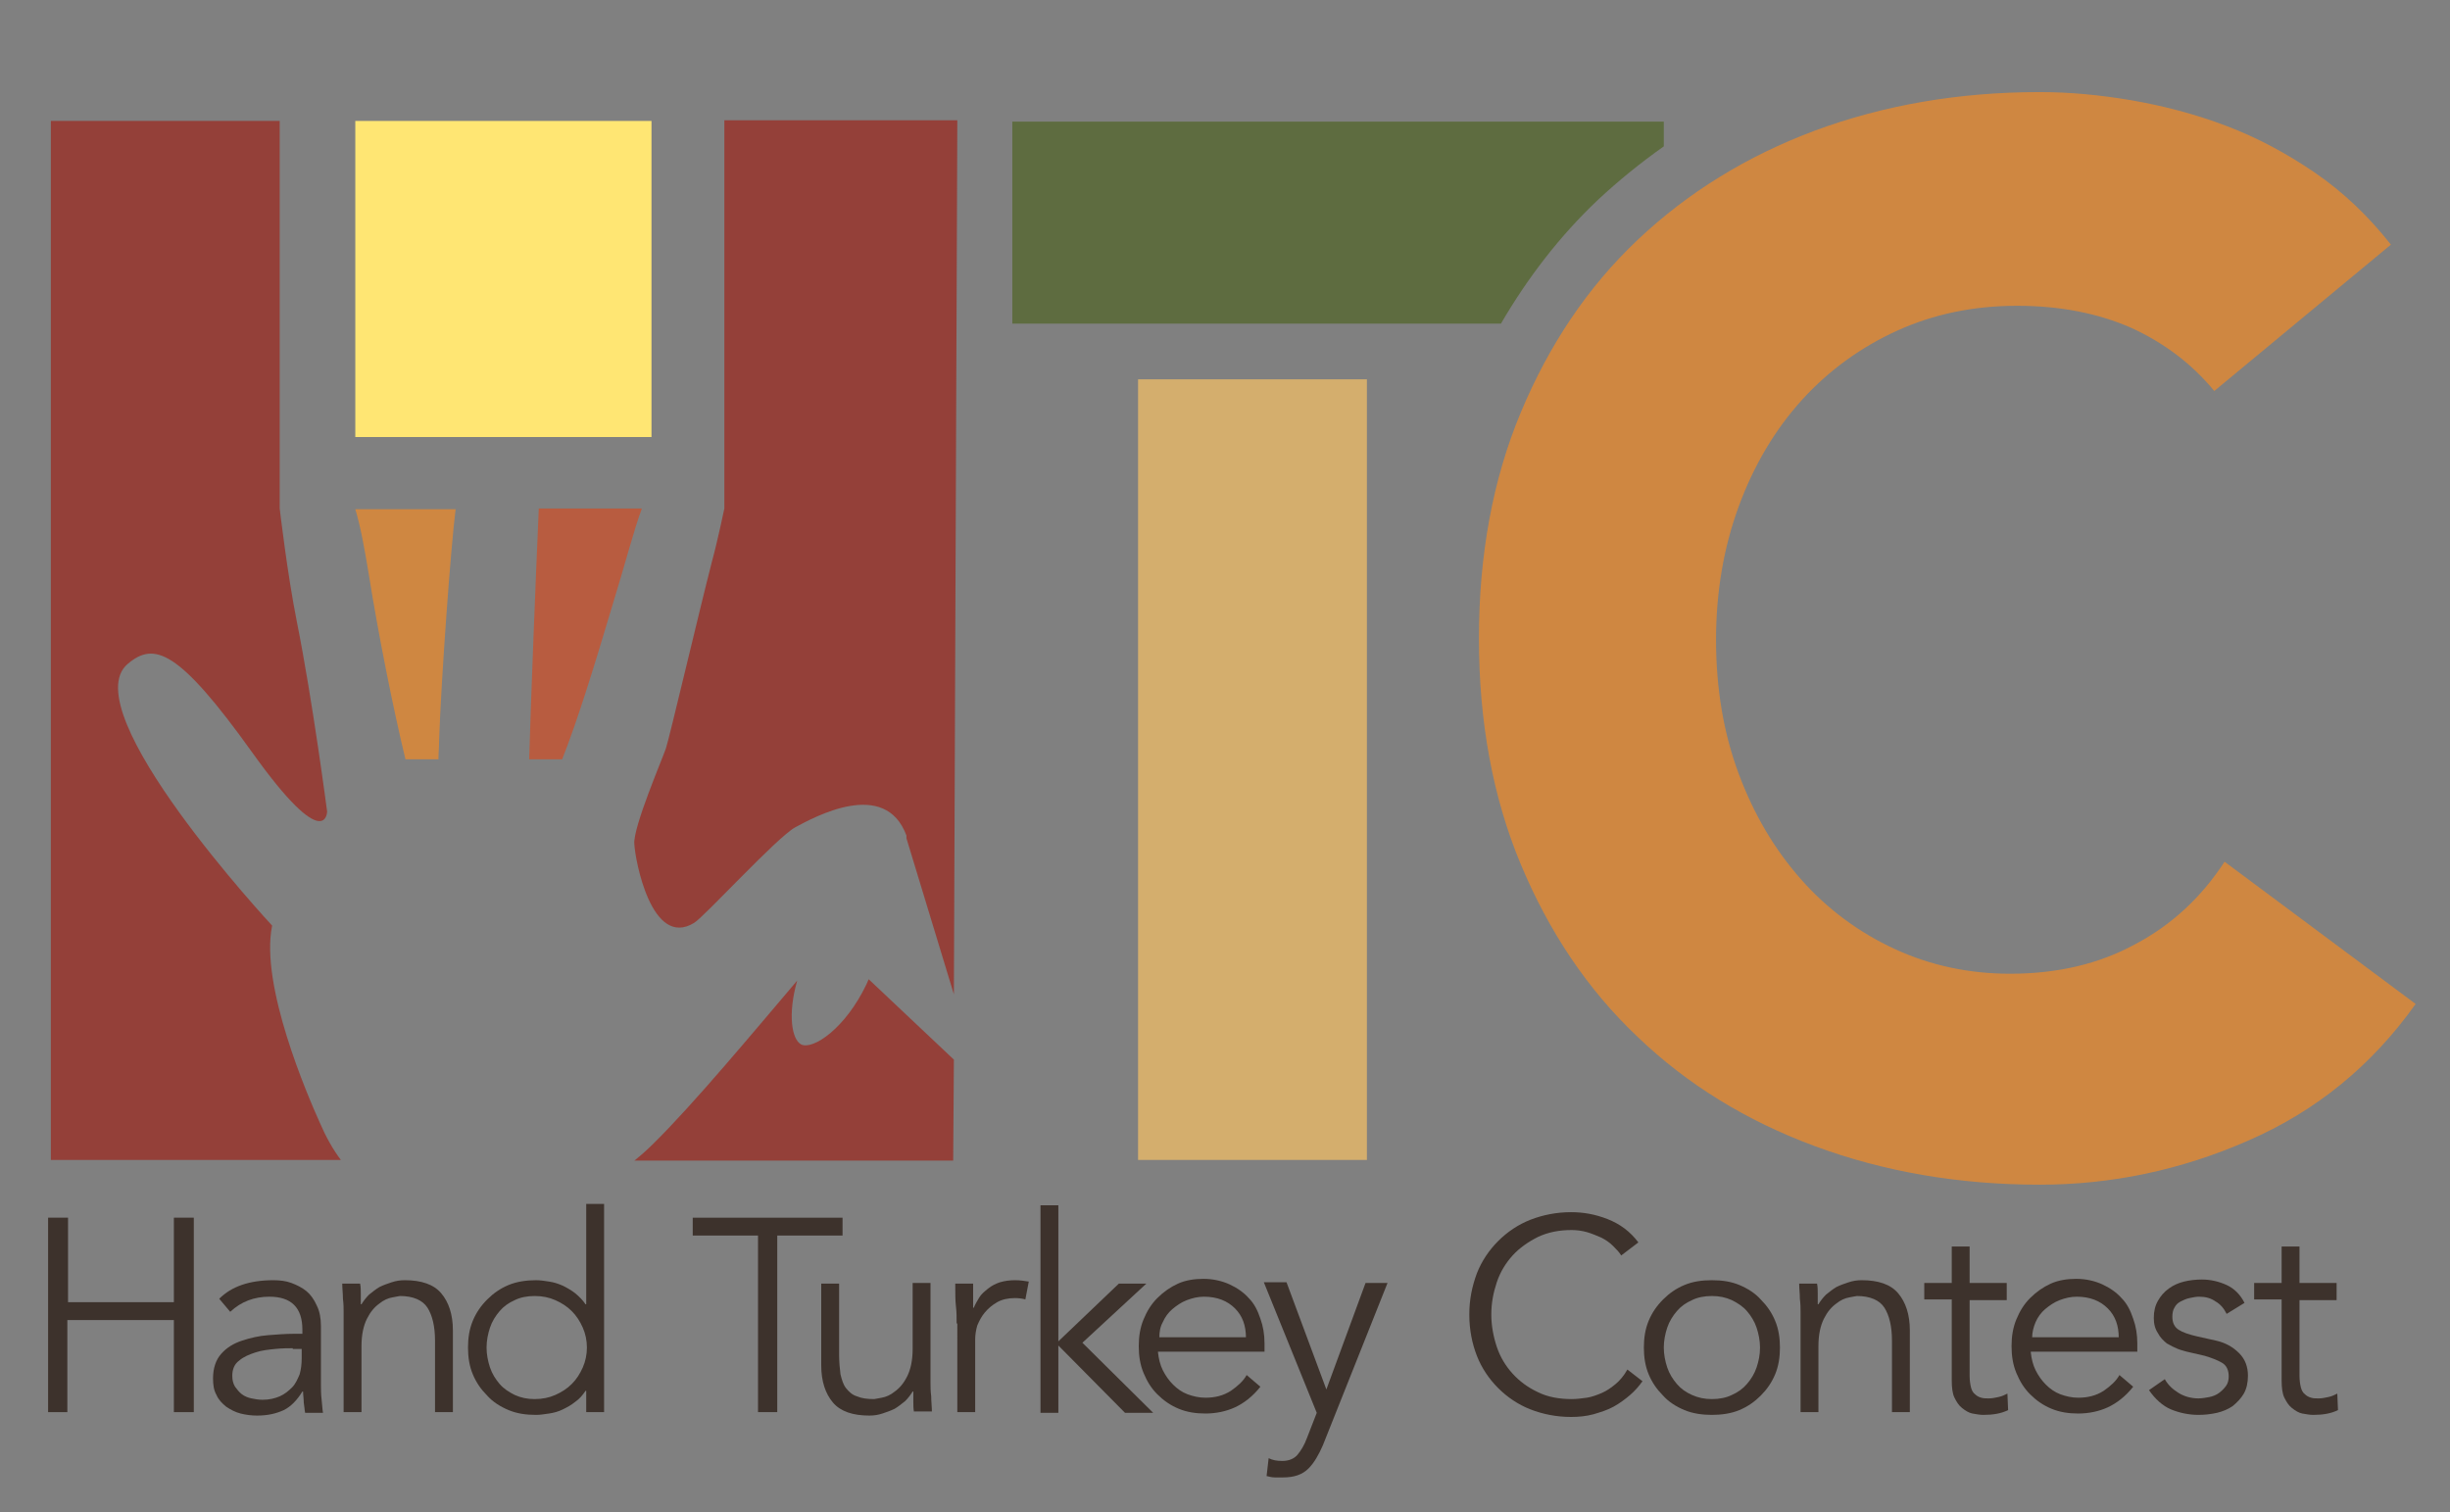 <?xml version="1.0" encoding="utf-8"?>
<!-- Generator: Adobe Illustrator 28.0.0, SVG Export Plug-In . SVG Version: 6.00 Build 0)  -->
<svg version="1.1" id="Layer_1" xmlns="http://www.w3.org/2000/svg" xmlns:xlink="http://www.w3.org/1999/xlink" x="0px" y="0px"
	 viewBox="0 0 356.5 220.1" style="enable-background:new 0 0 356.5 220.1;" xml:space="preserve">
<rect x="0" y="0" width="356.5" height="220.1" fill="#808080" stroke="none"/>
<style type="text/css">
	.st0{fill:#3D322C;}
	.st1{fill:#FFFFFF;}
	.st2{fill:#CF8741;}
	.st3{fill:#944039;}
	.st4{fill:#FFE673;}
	.st5{fill:#D4AE6D;}
	.st6{fill:#5E6C40;}
	.st7{fill:#B85C40;}
</style>
<g>
	<path class="st0" d="M7,177.2h2.9v12.3h15.4v-12.3h2.9v28.3h-2.9v-13.4H9.8v13.4H7V177.2z"/>
	<path class="st0" d="M44,194v-0.5c0-3.2-1.6-4.8-4.8-4.8c-2.2,0-4.1,0.7-5.7,2.2l-1.6-1.9c1.8-1.8,4.4-2.7,7.9-2.7
		c0.9,0,1.8,0.1,2.6,0.4c0.8,0.3,1.6,0.7,2.2,1.2c0.6,0.5,1.1,1.2,1.5,2.1c0.4,0.8,0.6,1.8,0.6,3v8.4c0,0.7,0,1.5,0.1,2.3
		c0.1,0.8,0.1,1.4,0.2,1.9h-2.6c-0.1-0.5-0.1-0.9-0.2-1.5c0-0.5-0.1-1.1-0.1-1.6h-0.1c-0.8,1.3-1.7,2.2-2.7,2.7
		c-1.1,0.5-2.3,0.8-3.9,0.8c-0.8,0-1.6-0.1-2.4-0.3c-0.8-0.2-1.5-0.6-2.1-1c-0.6-0.5-1.1-1-1.4-1.7c-0.4-0.7-0.5-1.5-0.5-2.4
		c0-1.5,0.4-2.7,1.2-3.6c0.8-0.9,1.8-1.5,3-1.9c1.2-0.4,2.5-0.7,3.8-0.8c1.3-0.1,2.6-0.2,3.7-0.2H44z M42.6,196.2
		c-0.7,0-1.5,0-2.5,0.1c-1,0.1-2,0.2-2.9,0.5s-1.7,0.6-2.4,1.2c-0.7,0.5-1,1.3-1,2.2c0,0.6,0.1,1.1,0.4,1.6c0.3,0.4,0.6,0.8,1,1.1
		c0.4,0.3,0.9,0.5,1.4,0.6c0.5,0.1,1,0.2,1.6,0.2c1,0,1.8-0.2,2.5-0.5c0.7-0.3,1.3-0.8,1.8-1.3c0.5-0.5,0.8-1.2,1.1-1.9
		c0.2-0.7,0.3-1.5,0.3-2.3v-1.4H42.6z"/>
	<path class="st0" d="M52.4,186.8c0.1,0.5,0.1,1,0.1,1.5c0,0.5,0,1,0,1.5h0.1c0.3-0.5,0.7-1,1.1-1.4c0.5-0.4,1-0.8,1.5-1.1
		c0.6-0.3,1.2-0.5,1.8-0.7c0.6-0.2,1.2-0.3,1.9-0.3c2.4,0,4.2,0.6,5.3,1.9c1.1,1.3,1.7,3.1,1.7,5.4v11.9h-2.6v-10.4
		c0-2.1-0.4-3.7-1.1-4.8c-0.7-1.1-2.1-1.7-4-1.7c-0.1,0-0.5,0.1-1.1,0.2c-0.6,0.1-1.3,0.4-1.9,0.9c-0.7,0.5-1.3,1.2-1.8,2.2
		c-0.5,1-0.8,2.3-0.8,4v9.6h-2.6v-14.6c0-0.5,0-1.1-0.1-1.9c0-0.8-0.1-1.5-0.1-2.2H52.4z"/>
	<path class="st0" d="M87.9,205.5h-2.6v-3.1h-0.1c-0.4,0.6-0.9,1.2-1.5,1.6c-0.6,0.5-1.2,0.8-1.8,1.1c-0.6,0.3-1.3,0.5-2,0.6
		c-0.7,0.1-1.3,0.2-1.9,0.2c-1.5,0-2.8-0.2-4-0.7c-1.2-0.5-2.3-1.2-3.1-2.1c-0.9-0.9-1.6-1.9-2.1-3.1c-0.5-1.2-0.7-2.5-0.7-3.9
		c0-1.4,0.2-2.7,0.7-3.9c0.5-1.2,1.2-2.2,2.1-3.1c0.9-0.9,1.9-1.6,3.1-2.1c1.2-0.5,2.6-0.7,4-0.7c0.6,0,1.3,0.1,1.9,0.2
		c0.7,0.1,1.3,0.3,2,0.6c0.6,0.3,1.3,0.7,1.8,1.1c0.6,0.5,1.1,1,1.5,1.6h0.1v-14.6h2.6V205.5z M70.8,196.1c0,1,0.2,2,0.5,2.9
		c0.3,0.9,0.8,1.7,1.4,2.4c0.6,0.7,1.4,1.2,2.2,1.6c0.9,0.4,1.8,0.6,2.9,0.6c1.1,0,2.1-0.2,3-0.6c0.9-0.4,1.7-0.9,2.4-1.6
		c0.7-0.7,1.2-1.5,1.6-2.4c0.4-0.9,0.6-1.9,0.6-2.9c0-1-0.2-2-0.6-2.9c-0.4-0.9-0.9-1.7-1.6-2.4c-0.7-0.7-1.5-1.2-2.4-1.6
		c-0.9-0.4-1.9-0.6-3-0.6c-1.1,0-2.1,0.2-2.9,0.6c-0.9,0.4-1.6,0.9-2.2,1.6c-0.6,0.7-1.1,1.5-1.4,2.4
		C71,194.1,70.8,195.1,70.8,196.1z"/>
	<path class="st0" d="M113.2,205.5h-2.9v-25.7h-9.5v-2.6h21.8v2.6h-9.5V205.5z"/>
	<path class="st0" d="M133,205.5c-0.1-0.5-0.1-1-0.1-1.5c0-0.5,0-1,0-1.5h-0.1c-0.3,0.5-0.7,1-1.1,1.4c-0.5,0.4-1,0.8-1.5,1.1
		c-0.6,0.3-1.2,0.5-1.8,0.7c-0.6,0.2-1.2,0.3-1.9,0.3c-2.4,0-4.2-0.6-5.3-1.9c-1.1-1.3-1.7-3.1-1.7-5.4v-11.9h2.6v10.4
		c0,1,0.1,2,0.2,2.8c0.2,0.8,0.4,1.5,0.8,2c0.4,0.5,0.9,1,1.6,1.2c0.7,0.3,1.5,0.4,2.5,0.4c0.1,0,0.5-0.1,1.1-0.2
		c0.6-0.1,1.3-0.4,1.9-0.9c0.7-0.5,1.3-1.2,1.8-2.2c0.5-1,0.8-2.3,0.8-4v-9.6h2.6v14.6c0,0.5,0,1.1,0.1,1.9c0,0.8,0.1,1.5,0.1,2.2
		H133z"/>
	<path class="st0" d="M139.2,192.6c0-0.8,0-1.7-0.1-2.5s-0.1-2-0.1-3.3h2.6v3.5h0.1c0.2-0.5,0.5-1,0.8-1.5c0.3-0.5,0.8-0.9,1.3-1.3
		c0.5-0.4,1.1-0.7,1.7-0.9c0.7-0.2,1.4-0.3,2.2-0.3c0.7,0,1.4,0.1,2,0.2l-0.5,2.6c-0.3-0.1-0.9-0.2-1.5-0.2c-1,0-1.9,0.2-2.6,0.6
		c-0.7,0.4-1.3,0.9-1.8,1.5c-0.5,0.6-0.8,1.2-1.1,1.9c-0.2,0.7-0.3,1.4-0.3,2v10.6h-2.6V192.6z"/>
	<path class="st0" d="M154,195.2l8.8-8.4h4l-9.3,8.6l10.3,10.2h-4.1l-9.7-9.8v9.8h-2.6v-30.2h2.6V195.2z"/>
	<path class="st0" d="M168.5,196.8c0.1,0.9,0.3,1.8,0.7,2.6c0.4,0.8,0.9,1.5,1.5,2.1c0.6,0.6,1.3,1.1,2.1,1.4
		c0.8,0.3,1.7,0.5,2.6,0.5c1.4,0,2.6-0.3,3.7-1c1-0.7,1.8-1.4,2.3-2.3l2,1.7c-1.1,1.4-2.4,2.4-3.7,3c-1.3,0.6-2.8,0.9-4.3,0.9
		c-1.4,0-2.7-0.2-3.9-0.7c-1.2-0.5-2.2-1.2-3.1-2.1c-0.9-0.9-1.5-1.9-2-3.1c-0.5-1.2-0.7-2.5-0.7-3.9c0-1.4,0.2-2.7,0.7-3.9
		c0.5-1.2,1.1-2.2,2-3.1c0.9-0.9,1.9-1.6,3-2.1c1.1-0.5,2.4-0.7,3.7-0.7c1.4,0,2.7,0.3,3.8,0.8c1.1,0.5,2.1,1.2,2.8,2
		c0.8,0.8,1.3,1.8,1.7,3c0.4,1.1,0.6,2.3,0.6,3.6v1.2H168.5z M181.3,194.7c0-1.8-0.5-3.2-1.6-4.3c-1.1-1.1-2.6-1.7-4.5-1.7
		c-0.9,0-1.7,0.2-2.5,0.5c-0.8,0.3-1.5,0.8-2.1,1.3s-1.1,1.2-1.4,1.9c-0.4,0.7-0.5,1.5-0.5,2.2H181.3z"/>
	<path class="st0" d="M193,202.2l5.7-15.5h3.2l-9.4,23.6c-0.6,1.4-1.3,2.6-2.1,3.4c-0.9,0.9-2.1,1.3-3.7,1.3c-0.4,0-0.8,0-1.2,0
		c-0.4,0-0.8-0.1-1.2-0.2l0.3-2.6c0.6,0.3,1.2,0.4,2,0.4c0.9,0,1.7-0.3,2.2-0.9c0.5-0.6,1-1.4,1.4-2.5l1.4-3.6l-7.7-19h3.3
		L193,202.2z"/>
	<path class="st0" d="M239,201c-0.5,0.7-1.1,1.4-1.8,2c-0.7,0.6-1.5,1.2-2.4,1.7c-0.9,0.5-1.9,0.8-2.9,1.1c-1.1,0.3-2.2,0.4-3.3,0.4
		c-2.1,0-4.1-0.4-5.9-1.1c-1.8-0.7-3.4-1.8-4.7-3.1c-1.3-1.3-2.4-2.9-3.1-4.7c-0.7-1.8-1.1-3.8-1.1-6c0-2.2,0.4-4.1,1.1-6
		c0.7-1.8,1.8-3.4,3.1-4.7c1.3-1.3,2.9-2.4,4.7-3.1c1.8-0.7,3.8-1.1,5.9-1.1c1.8,0,3.5,0.3,5.3,1c1.8,0.7,3.3,1.8,4.5,3.4l-2.5,1.9
		c-0.3-0.5-0.7-0.9-1.2-1.4c-0.5-0.5-1.1-0.9-1.7-1.2c-0.7-0.3-1.4-0.6-2.1-0.8c-0.7-0.2-1.5-0.3-2.2-0.3c-1.8,0-3.4,0.3-4.9,1
		c-1.4,0.7-2.7,1.6-3.7,2.7c-1,1.1-1.8,2.4-2.3,3.9c-0.5,1.5-0.8,3-0.8,4.7c0,1.6,0.3,3.2,0.8,4.7c0.5,1.5,1.3,2.8,2.3,3.9
		c1,1.1,2.2,2,3.7,2.7c1.4,0.7,3.1,1,4.9,1c0.7,0,1.5-0.1,2.2-0.2c0.7-0.1,1.5-0.4,2.2-0.7c0.7-0.3,1.4-0.8,2-1.3
		c0.6-0.5,1.2-1.2,1.7-2.1L239,201z"/>
	<path class="st0" d="M259,196.1c0,1.4-0.2,2.7-0.7,3.9c-0.5,1.2-1.2,2.2-2.1,3.1c-0.9,0.9-1.9,1.6-3.1,2.1c-1.2,0.5-2.6,0.7-4,0.7
		c-1.4,0-2.8-0.2-4-0.7c-1.2-0.5-2.3-1.2-3.1-2.1c-0.9-0.9-1.6-1.9-2.1-3.1c-0.5-1.2-0.7-2.5-0.7-3.9c0-1.4,0.2-2.7,0.7-3.9
		c0.5-1.2,1.2-2.2,2.1-3.1c0.9-0.9,1.9-1.6,3.1-2.1c1.2-0.5,2.5-0.7,4-0.7c1.5,0,2.8,0.2,4,0.7c1.2,0.5,2.3,1.2,3.1,2.1
		c0.9,0.9,1.6,1.9,2.1,3.1S259,194.7,259,196.1z M256.1,196.1c0-1-0.2-2-0.5-2.9c-0.3-0.9-0.8-1.7-1.4-2.4c-0.6-0.7-1.4-1.2-2.2-1.6
		c-0.9-0.4-1.8-0.6-2.9-0.6c-1.1,0-2.1,0.2-2.9,0.6c-0.9,0.4-1.6,0.9-2.2,1.6c-0.6,0.7-1.1,1.5-1.4,2.4c-0.3,0.9-0.5,1.9-0.5,2.9
		c0,1,0.2,2,0.5,2.9c0.3,0.9,0.8,1.7,1.4,2.4c0.6,0.7,1.3,1.2,2.2,1.6c0.9,0.4,1.8,0.6,2.9,0.6c1.1,0,2.1-0.2,2.9-0.6
		c0.9-0.4,1.6-0.9,2.2-1.6c0.6-0.7,1.1-1.5,1.4-2.4C255.9,198.1,256.1,197.2,256.1,196.1z"/>
	<path class="st0" d="M264.4,186.8c0.1,0.5,0.1,1,0.1,1.5c0,0.5,0,1,0,1.5h0.1c0.3-0.5,0.7-1,1.1-1.4c0.5-0.4,1-0.8,1.5-1.1
		c0.6-0.3,1.2-0.5,1.8-0.7c0.6-0.2,1.2-0.3,1.9-0.3c2.4,0,4.2,0.6,5.3,1.9c1.1,1.3,1.7,3.1,1.7,5.4v11.9h-2.6v-10.4
		c0-2.1-0.4-3.7-1.1-4.8c-0.7-1.1-2.1-1.7-4-1.7c-0.1,0-0.5,0.1-1.1,0.2c-0.6,0.1-1.3,0.4-1.9,0.9c-0.7,0.5-1.3,1.2-1.8,2.2
		c-0.5,1-0.8,2.3-0.8,4v9.6h-2.6v-14.6c0-0.5,0-1.1-0.1-1.9c0-0.8-0.1-1.5-0.1-2.2H264.4z"/>
	<path class="st0" d="M292,189.2h-5.4v11c0,0.7,0.1,1.3,0.2,1.7c0.1,0.4,0.3,0.8,0.6,1c0.2,0.2,0.5,0.4,0.9,0.5
		c0.3,0.1,0.7,0.1,1.1,0.1c0.5,0,0.9-0.1,1.4-0.2c0.5-0.1,0.9-0.3,1.3-0.5l0.1,2.4c-1,0.5-2.2,0.7-3.6,0.7c-0.5,0-1-0.1-1.6-0.2
		c-0.5-0.1-1-0.4-1.5-0.8c-0.5-0.4-0.8-0.9-1.1-1.5c-0.3-0.6-0.4-1.5-0.4-2.5v-11.8h-4v-2.4h4v-5.3h2.6v5.3h5.4V189.2z"/>
	<path class="st0" d="M295.5,196.8c0.1,0.9,0.3,1.8,0.7,2.6c0.4,0.8,0.9,1.5,1.5,2.1c0.6,0.6,1.3,1.1,2.1,1.4
		c0.8,0.3,1.7,0.5,2.6,0.5c1.4,0,2.6-0.3,3.7-1c1-0.7,1.8-1.4,2.3-2.3l2,1.7c-1.1,1.4-2.4,2.4-3.7,3c-1.3,0.6-2.8,0.9-4.3,0.9
		c-1.4,0-2.7-0.2-3.9-0.7c-1.2-0.5-2.2-1.2-3.1-2.1c-0.9-0.9-1.5-1.9-2-3.1c-0.5-1.2-0.7-2.5-0.7-3.9c0-1.4,0.2-2.7,0.7-3.9
		s1.1-2.2,2-3.1c0.9-0.9,1.9-1.6,3-2.1c1.1-0.5,2.4-0.7,3.7-0.7c1.4,0,2.7,0.3,3.8,0.8c1.1,0.5,2.1,1.2,2.8,2c0.8,0.8,1.3,1.8,1.7,3
		c0.4,1.1,0.6,2.3,0.6,3.6v1.2H295.5z M308.3,194.7c0-1.8-0.5-3.2-1.6-4.3c-1.1-1.1-2.6-1.7-4.5-1.7c-0.9,0-1.7,0.2-2.5,0.5
		c-0.8,0.3-1.5,0.8-2.1,1.3s-1.1,1.2-1.4,1.9s-0.5,1.5-0.5,2.2H308.3z"/>
	<path class="st0" d="M324,191.2c-0.4-0.8-0.9-1.4-1.6-1.8c-0.7-0.5-1.5-0.7-2.4-0.7c-0.5,0-0.9,0.1-1.4,0.2
		c-0.5,0.1-0.9,0.3-1.3,0.5c-0.4,0.2-0.7,0.5-0.9,0.9c-0.2,0.3-0.3,0.8-0.3,1.3c0,0.9,0.3,1.5,0.9,1.9c0.6,0.4,1.5,0.7,2.8,1
		l2.7,0.6c1.3,0.3,2.4,0.9,3.3,1.8c0.9,0.9,1.3,2,1.3,3.3c0,1-0.2,1.9-0.6,2.6c-0.4,0.7-1,1.3-1.6,1.8c-0.7,0.5-1.5,0.8-2.3,1
		c-0.9,0.2-1.8,0.3-2.7,0.3c-1.4,0-2.8-0.3-4-0.8s-2.3-1.5-3.2-2.8l2.3-1.6c0.5,0.9,1.2,1.5,2,2c0.8,0.5,1.8,0.8,2.9,0.8
		c0.5,0,1.1-0.1,1.6-0.2c0.5-0.1,1-0.3,1.4-0.6c0.4-0.3,0.7-0.6,1-1c0.3-0.4,0.4-0.9,0.4-1.4c0-0.9-0.3-1.6-1-2
		c-0.7-0.4-1.5-0.7-2.5-1l-2.6-0.6c-0.3-0.1-0.8-0.2-1.3-0.4c-0.5-0.2-1.1-0.5-1.6-0.8c-0.5-0.4-1-0.9-1.3-1.5
		c-0.4-0.6-0.6-1.3-0.6-2.2c0-1,0.2-1.8,0.6-2.5c0.4-0.7,0.9-1.3,1.6-1.8c0.7-0.5,1.4-0.8,2.2-1c0.8-0.2,1.7-0.3,2.6-0.3
		c1.3,0,2.5,0.3,3.6,0.8c1.1,0.5,2,1.4,2.6,2.6L324,191.2z"/>
	<path class="st0" d="M340,189.2h-5.4v11c0,0.7,0.1,1.3,0.2,1.7c0.1,0.4,0.3,0.8,0.6,1c0.2,0.2,0.5,0.4,0.9,0.5
		c0.3,0.1,0.7,0.1,1.1,0.1c0.5,0,0.9-0.1,1.4-0.2c0.5-0.1,0.9-0.3,1.3-0.5l0.1,2.4c-1,0.5-2.2,0.7-3.6,0.7c-0.5,0-1-0.1-1.6-0.2
		c-0.5-0.1-1-0.4-1.5-0.8c-0.5-0.4-0.8-0.9-1.1-1.5c-0.3-0.6-0.4-1.5-0.4-2.5v-11.8h-4v-2.4h4v-5.3h2.6v5.3h5.4V189.2z"/>
</g>
<path class="st1" d="M-16.6,666.1c1.3-2.2,3.4-5.7,4.8-8c0.3-0.5,0.4-1.1,0.3-1.6l-2.3-10c-0.6-2.6-2.1-4.9-4.3-6.4
	c-1.3-0.9-2.9-1.5-4.5-1.6c-1.6-0.1-3.2,0.1-4.7,0.8c-2.5,1.1-4.3,3.2-5.2,5.8l-2.7,7.9c-0.2,0.5-0.4,1-0.8,1.5
	c-1.2,1.7-3.2,2.7-5.3,2.5c0.3,4.9-0.6,10-2.8,14.6l1.6,1.1c5,3.5,11.9,1.2,13.9-4.6l3.5-10.2c-1.3-1.2-1.5-3.1-0.5-4.6l0.8,0.5
	c-0.8,1.2-0.5,2.7,0.6,3.5l0.3,0.2c1.2,0.8,2.7,0.5,3.5-0.6l1.5-2.1l1.7,1.2c1,0.7,1.3,2.2,0.5,3.2l-3.4,4.3c-0.8,1-0.6,2.4,0.5,3.2
	l0,0C-18.7,667.5-17.3,667.1-16.6,666.1L-16.6,666.1z M-19.1,650.4c-0.6-0.4-0.8-1.3-0.3-1.9c0.4-0.6,1.3-0.8,1.9-0.3
	c0.6,0.4,0.8,1.3,0.3,1.9C-17.6,650.6-18.5,650.8-19.1,650.4z"/>
<path d="M-68.1,397.4h28.2l0,0h54.7l0,0h28.2v127.8h-111V397.4z"/>
<path d="M65.5,422.3H29.1v-24.9h101.1v24.9H93.7v102.9H65.5V422.3z"/>
<path d="M197.9,430.6c-2.8-3.4-6.2-6-10.2-7.8c-4-1.8-8.7-2.7-14-2.7c-5.3,0-10.2,1-14.7,3.1c-4.5,2-8.4,4.9-11.7,8.6
	c-3.3,3.7-5.9,8-7.8,13.1c-1.9,5.1-2.8,10.5-2.8,16.4c0,6,0.9,11.5,2.8,16.5c1.9,5,4.4,9.3,7.7,13c3.2,3.7,7.1,6.5,11.5,8.6
	c4.4,2,9.1,3.1,14.2,3.1c5.8,0,10.9-1.2,15.3-3.6c4.5-2.4,8.1-5.8,11-10.1l23.5,17.5c-5.4,7.6-12.3,13.2-20.6,16.8
	c-8.3,3.6-16.8,5.4-25.6,5.4c-10,0-19.2-1.6-27.6-4.7c-8.4-3.1-15.7-7.6-21.8-13.4c-6.1-5.8-10.9-12.9-14.3-21.2
	c-3.4-8.3-5.1-17.6-5.1-27.8c0-10.2,1.7-19.5,5.1-27.8c3.4-8.3,8.2-15.4,14.3-21.2c6.1-5.8,13.4-10.3,21.8-13.4
	c8.4-3.1,17.6-4.7,27.6-4.7c3.6,0,7.4,0.3,11.3,1c3.9,0.7,7.8,1.7,11.6,3.2c3.8,1.4,7.4,3.4,10.9,5.8c3.5,2.4,6.6,5.4,9.4,8.8
	L197.9,430.6z"/>
<path class="st1" d="M43.8,467.5c0,0.1-0.1,0.1-0.1,0.2c0-0.1,0-0.2-0.1-0.3c-3.9-7.7-13.1-1-15.5,0.7c-2.5,1.7-11.1,13.8-12.5,14.9
	c-5.5,4.3-9.2-7.8-9.6-10c-0.4-2.2,2.5-12.2,2.9-13.7c0.3-1.5,2.4-19.7,3.4-26.7c1-6.9-0.9-12.1-6-11.5c-5.1,0.6-4.8,6.1-7.3,19.9
	c-2.5,13.8-6.6,20.3-9.2,19.5c-1.3-0.4-0.7-4.3-0.7-4.3s-2.2-34.3-2.4-35.9c-0.2-1.6-1.5-6.5-7.3-5.4c-5.9,1.1-3.7,7.6-3.6,11.6
	c0.1,3.9-0.5,15.3,0.3,25.6c0.8,10.4,1.1,10.1-0.6,10.5c-1.7,0.4-7.2-9.7-10.7-22.6c-3.6-12.8-5.5-14.7-10.4-12.7
	c-4.9,2-2.3,9.6,1.1,20.3s7.2,25.8,7.2,25.8s0.7,6.3-11.3-6.9c-12-13.2-15.4-13.7-18.7-10.3c-6.9,7.4,24.3,34,24.3,34
	c-0.7,8.5,7.8,23.1,9.8,26.6c10.8,19.1,34.8,12.1,46.7-2.6c6.9-8.6,18.5-27.2,22-31.9l10.1,10.9c0.4,0.8,1.6,1,2.5,0.3l0,0
	c1-0.5,1.4-1.5,1.2-2.5L43.8,467.5z"/>
<path d="M-252.5,41.7h28.2l0,0h54.7l0,0h28.2v127.8h-111V41.7z"/>
<path d="M109.9,286.9c-2.8-3.4-6.2-6-10.2-7.8c-4-1.8-8.7-2.7-14-2.7s-10.2,1-14.7,3.1c-4.5,2-8.4,4.9-11.7,8.6
	c-3.3,3.7-5.9,8-7.8,13.1c-1.9,5.1-2.8,10.5-2.8,16.4c0,6,0.9,11.5,2.8,16.5c1.9,5,4.4,9.3,7.7,13c3.2,3.7,7.1,6.5,11.5,8.6
	c4.4,2,9.1,3.1,14.2,3.1c5.8,0,10.9-1.2,15.3-3.6c4.5-2.4,8.1-5.8,11-10.1l23.5,17.5c-5.4,7.6-12.3,13.2-20.6,16.8
	c-8.3,3.6-16.8,5.4-25.6,5.4c-10,0-19.2-1.6-27.6-4.7c-8.4-3.1-15.7-7.6-21.8-13.4c-6.1-5.8-10.9-12.9-14.3-21.2
	c-3.4-8.3-5.1-17.6-5.1-27.8c0-10.2,1.7-19.5,5.1-27.8c3.4-8.3,8.2-15.4,14.3-21.2c6.1-5.8,13.4-10.3,21.8-13.4
	c8.4-3.1,17.6-4.7,27.6-4.7c3.6,0,7.4,0.3,11.3,1c3.9,0.7,7.8,1.7,11.6,3.2c3.8,1.4,7.4,3.4,10.9,5.8c3.5,2.4,6.6,5.4,9.4,8.8
	L109.9,286.9z"/>
<path class="st1" d="M-137.7,104.8c0,0.1-0.1,0.2-0.1,0.3c0-0.1,0-0.3,0-0.4c-3.7-9.7-13.4-2.2-16-0.3c-2.6,1.9-11.9,16.2-13.3,17.4
	c-5.8,4.9-9.2-10.2-9.5-13c-0.3-2.8,3-14.8,3.4-16.6c0.4-1.9,3.1-24,4.3-32.5c1.2-8.4-0.5-14.8-5.8-14.5c-5.3,0.3-5.1,7.1-8.1,23.9
	s-7.5,24.4-10.1,23.2c-1.3-0.6-0.6-5.4-0.6-5.4s-1.1-42.2-1.3-44.1c-0.2-1.9-1.3-8.1-7.4-7.1c-6.1,1-4,9.1-4.1,13.9
	c0,4.8-1,18.7-0.5,31.5c0.5,12.8,0.8,12.4-0.9,12.9c-1.8,0.4-7-12.4-10.3-28.4c-3.3-16-5.2-18.4-10.3-16.3c-5.1,2.1-2.6,11.6,0.5,25
	c3.2,13.3,6.6,32.2,6.6,32.2s0.5,7.7-11.4-9.3c-11.9-17-15.4-17.9-18.9-13.9c-7.4,8.5,23.9,43.3,23.9,43.3
	c-1,10.4,7.3,28.8,9.2,33.3c10.5,24.2,35.4,17.3,48.1,0.1c7.4-10.1,19.9-32.1,23.6-37.6l10,14.1c0.4,1,1.6,1.3,2.6,0.5l0,0
	c1.1-0.5,1.5-1.7,1.3-3L-137.7,104.8z"/>
<path class="st1" d="M-182.2,355.4c0,0.1,0,0.2-0.1,0.3c0-0.1-0.1-0.2-0.1-0.3c-6.3-7.5-14.9,2.3-17.2,4.9
	c-2.3,2.6-8.7,18.4-10,19.9c-5,6.3-12.3-6.2-13.4-8.6c-1-2.4-0.4-14.3-0.5-16.1c0-1.8-2.6-22.7-3.3-30.7c-0.8-8-4.2-13.2-9.7-11.2
	c-5.5,2-3.7,8.1-2.8,24.1c0.9,16.1-2,24.4-5,24.2c-1.5-0.1-2-4.6-2-4.6s-11.6-37.7-12.2-39.4c-0.7-1.7-3.4-6.9-9.6-4
	c-6.2,2.8-2.1,9.5-0.9,13.8c1.2,4.4,3.5,17.2,7.2,28.5c3.7,11.3,3.9,11,2.1,11.9c-1.8,0.9-10.6-9-18-22.3
	c-7.4-13.3-10.1-14.9-15-11.4c-5,3.5,0,11.3,6.7,22.3s15,26.9,15,26.9s2.4,6.8-14.5-4.7c-16.9-11.5-20.9-11.2-23.6-6.5
	c-5.8,10.1,36.2,31.4,36.2,31.4c1.4,9.7,14.8,23.7,18,27.1c17.1,18.5,42.1,4.3,51.4-15.3c5.4-11.5,13.4-35.3,16-41.5l14.1,9.5
	c0.7,0.8,2,0.7,2.9-0.4v0c1-0.8,1.2-2,0.7-3.1L-182.2,355.4z"/>
<path class="st1" d="M-141.2,680.9c-11.9,11.7-33.6,15.3-41.1-2.6c-1.4-3.3-7.3-16.9-5.8-24.3c0,0-24.6-26.5-17.8-32.2
	c3.2-2.7,6.1-1.9,15.3,10.9c9.1,12.8,9.2,7.2,9.2,7.2s-1.8-13.6-3.7-23.3s-3.4-16.7,1.1-17.9c4.5-1.2,6,0.6,7.8,12.2
	c1.8,11.6,5.6,21,7.1,20.8c1.5-0.2,1.2,0,1.6-9.1s2-19,2.3-22.5s-0.9-9.4,4.3-9.7c5.2-0.4,5.8,4.1,5.8,5.5c0,1.4-1.6,31.6-1.6,31.6
	s-0.9,3.4,0.2,3.9c2.1,1,6.4-4.3,10-16.1s3.9-16.7,8.4-16.6c4.5,0,5.6,4.7,4,10.7c-1.6,6-5.2,21.7-5.7,23c-0.5,1.3-4,9.7-3.9,11.7
	c0.1,2,2.1,13,7.3,9.8c1.3-0.8,10.1-10.5,12.5-11.7c2.3-1.2,11.1-6.1,13.7,1c0.5,1.3-5.2,8.8-8.2,11.8
	C-121.4,658-134,673.9-141.2,680.9z"/>
<path d="M34,263.4c2.5-2.4,5.2-4.6,8.1-6.6v-3.1h-80.1v24.9h15.4v102.9H5.7V278.6h16.5C25.4,272.9,29.4,267.8,34,263.4z"/>
<path class="st2" d="M322.2,56.9c-3.3-4-7.3-7-12.1-9.2c-4.8-2.1-10.3-3.2-16.6-3.2s-12.1,1.2-17.4,3.6c-5.3,2.4-10,5.8-13.9,10.1
	c-3.9,4.3-7,9.5-9.2,15.5c-2.2,6-3.3,12.5-3.3,19.4c0,7.1,1.1,13.6,3.3,19.5c2.2,5.9,5.2,11,9.1,15.4c3.8,4.3,8.4,7.7,13.6,10.1
	c5.2,2.4,10.8,3.6,16.8,3.6c6.8,0,12.9-1.4,18.2-4.3c5.3-2.8,9.6-6.8,13-12l27.8,20.7c-6.4,9-14.5,15.6-24.4,19.9
	c-9.8,4.3-19.9,6.4-30.3,6.4c-11.8,0-22.7-1.9-32.7-5.6c-10-3.7-18.6-9-25.8-15.9c-7.3-6.9-12.9-15.3-17-25.1
	c-4.1-9.8-6.1-20.8-6.1-32.9c0-12.1,2-23.1,6.1-32.9c4.1-9.8,9.7-18.2,17-25.1c7.3-6.9,15.9-12.2,25.8-15.9
	c10-3.7,20.9-5.6,32.7-5.6c4.3,0,8.7,0.4,13.4,1.2c4.6,0.8,9.2,2,13.7,3.7c4.5,1.7,8.8,4,12.9,6.8s7.8,6.3,11.1,10.5L322.2,56.9z"/>
<path class="st3" d="M-176.7-117.7c14.4,15.9,13.6,8.3,13.6,8.3s-4.6-18.2-8.7-31.1c-4.1-12.9-7.3-22-1.4-24.4
	c5.9-2.4,8.2-0.1,12.5,15.3c4.3,15.4,10.9,27.6,12.9,27.1c2-0.5,1.7-0.2,0.7-12.7c-1-12.5-0.3-26.1-0.4-30.8
	c-0.1-4.7-2.7-12.6,4.3-13.9c7-1.3,8.5,4.6,8.8,6.5c0.3,1.9,2.8,43.1,2.8,43.1s-0.7,4.7,0.9,5.2c3.1,1,8.1-6.8,11-23.4
	c3-16.6,2.6-23.2,8.7-23.9c6.1-0.7,8.3,5.5,7.2,13.8c-1.2,8.3-3.7,30.2-4.1,32.1c-0.4,1.8-3.9,13.8-3.4,16.5
	c0.5,2.7,4.9,17.3,11.5,12.1c1.6-1.3,12.1-15.9,15-17.9c2.8-1.9,12.7-9,17.7-2.4v-82.5h-33.3H-165h-33.3v69.7
	C-194.6-134-190.1-132.3-176.7-117.7z"/>
<path class="st4" d="M-75.7-98.6c-4.2,5.6-18.1,28-26.5,38.4c-3.4,4.3-7.8,8-12.5,10.9h47.7v-39.8L-75.7-98.6z"/>
<path class="st2" d="M-158.2-57.2c-2.4-4.2-12.6-21.8-11.7-32c0,0-21.4-18.3-28.3-31v70.8h46.3C-154.3-51.4-156.4-54-158.2-57.2z"/>
<rect x="165.6" y="55.2" class="st5" width="33.3" height="113.6"/>
<path class="st6" d="M147.3,17.6v29.5h71.1c3.9-6.7,8.6-12.8,14.1-18c3-2.8,6.2-5.4,9.6-7.8v-3.6H147.3z"/>
<rect x="-309.6" y="147.8" class="st3" width="13.7" height="43.3"/>
<path class="st5" d="M73.6-227.9h38.1v122H73.6V-227.9z"/>
<path class="st2" d="M248.6-233.9c-3.7-4.6-8.3-8.1-13.8-10.5c-5.5-2.4-11.8-3.7-18.9-3.7s-13.8,1.4-19.9,4.2
	c-6.1,2.8-11.4,6.6-15.9,11.6c-4.5,5-8,10.9-10.5,17.7s-3.8,14.3-3.8,22.2c0,8.1,1.3,15.6,3.8,22.4c2.5,6.8,6,12.6,10.4,17.6
	c4.4,5,9.6,8.8,15.5,11.6c5.9,2.8,12.3,4.2,19.2,4.2c7.8,0,14.7-1.6,20.8-4.9c6-3.3,11-7.8,14.9-13.7l31.8,23.7
	c-7.3,10.3-16.6,17.8-27.8,22.7c-11.2,4.9-22.8,7.3-34.7,7.3c-13.5,0-26-2.1-37.4-6.4c-11.4-4.2-21.3-10.3-29.6-18.2
	c-8.3-7.9-14.8-17.5-19.4-28.7c-4.6-11.2-7-23.8-7-37.6c0-13.8,2.3-26.4,7-37.6c4.6-11.2,11.1-20.8,19.4-28.7
	c8.3-7.9,18.2-14,29.6-18.2c11.4-4.2,23.9-6.4,37.4-6.4c4.9,0,10,0.5,15.3,1.3c5.3,0.9,10.5,2.3,15.6,4.3c5.1,2,10.1,4.6,14.8,7.8
	c4.7,3.3,9,7.2,12.7,12L248.6-233.9z"/>
<path class="st6" d="M55.2-278.8v33.7h72.6c4.6-8.2,10.2-15.5,16.9-21.9c3.8-3.6,7.9-6.8,12.2-9.8v-2.1H55.2z"/>
<path class="st3" d="M39.6,134.7c0,0-29.1-31.3-21-38.1c3.8-3.2,7.3-2.2,18.1,12.9c10.8,15.1,10.9,8.6,10.9,8.6s-2.1-16.1-4.4-27.6
	C41.8,83.5,40.7,74,40.7,74V17.6H7.4v151.2h42.2c-1.2-1.6-2.2-3.4-3.1-5.5C44.8,159.5,37.8,143.4,39.6,134.7z"/>
<g>
	<path class="st3" d="M101,134.3c1.5-0.9,12-12.4,14.7-13.9c2.8-1.5,13.1-7.2,16.2,1.2c0,0.1,0,0.3,0,0.4l6.9,22.7l0.5-127.2h-33.9
		V74c0,0-1,4.8-1.8,7.7c-1.8,7-6.2,25.7-6.7,27.2c-0.5,1.5-4.8,11.5-4.6,13.9C92.4,125.1,94.8,138.1,101,134.3z"/>
	<path class="st3" d="M126.4,142.5c-0.1,0.2-0.2,0.5-0.3,0.7c-3.1,6.5-7.8,9.6-9.5,8.8c-1.4-0.7-2-4.4-0.6-9.3
		c-6.2,7.3-15.1,18-20.9,23.7c-0.9,0.9-1.8,1.7-2.8,2.5h46.4l0.1-14.7L126.4,142.5z"/>
</g>
<path class="st7" d="M81.8,110.5c2.3-5.8,4.8-14,7.1-21.7C91,82,92.2,77.2,93.4,74h-15c-0.4,8.9-1.2,29.1-1.4,36.5H81.8z"/>
<path class="st7" d="M-105.4,310.1c-0.6,11-1.5,39.3-1.5,39.3s-1,4,0.2,4.6c2.5,1.1,7.6-15,11.9-29c2.1-6.8,3.2-11.6,4.4-14.8
	H-105.4z"/>
<path class="st2" d="M-130.1,319.8c2.2,13.7,6.6,34.9,8.4,34.7c1.8-0.2,1.5,0,1.9-10.8c0.3-8.8,1.7-28.1,2.4-33.5h-14.7
	C-131.4,312.4-130.8,315.5-130.1,319.8z"/>
<path class="st3" d="M-144.2,370.8c0,0-29.1-31.3-21-38.1c3.8-3.2,7.3-2.2,18.1,12.9c10.8,15.1,10.9,8.6,10.9,8.6
	s-2.1-16.1-4.4-27.6c-1.3-6.9-2.5-16.4-2.5-16.4v-56.4h-33.3V405h42.2c-1.2-1.6-2.2-3.4-3.1-5.5C-139,395.6-146,379.5-144.2,370.8z"
	/>
<path class="st3" d="M-44.5,253.7h-33.9v56.4c0,0-1,4.8-1.8,7.7c-1.8,7-6.2,25.7-6.7,27.2c-0.5,1.5-4.8,11.5-4.6,13.9
	c0.1,2.4,2.5,15.4,8.7,11.6c1.5-0.9,12-12.4,14.7-13.9c2.8-1.5,13.1-7.2,16.2,1.2c0.6,1.6-6.2,10.4-9.8,14
	c-3.6,3.6-18.5,22.4-27.1,30.8c-0.9,0.9-1.8,1.7-2.8,2.5h46.4L-44.5,253.7z"/>
<path class="st1" d="M-56.9,370.8c-0.1-0.9-0.7-1.4-1.2-1.9c-0.7-0.3-1.5-0.2-2.2,0c-2.6,1.5-4.7,3.7-6.1,6.2
	c-3.1,6.5-2.6,12.1-0.8,13c1.7,0.8,6.4-2.3,9.5-8.8C-56.6,376.8-56.4,373.7-56.9,370.8L-56.9,370.8z"/>
<path class="st1" d="M-45.1,387.6c1.2-0.6,1.6-1.8,1.2-3.1l-8.3-27.1c-6.6,5.4-12.2,9.7-11.6,15.1l15.6,14.9
	C-47.6,388.4-46.2,388.5-45.1,387.6L-45.1,387.6z"/>
<rect x="-131.9" y="346.6" class="st1" width="37.8" height="15.7"/>
<path class="st2" d="M59,110.5h4.8c0-0.9,0.1-1.9,0.1-2.9c0.3-8.8,1.7-28.1,2.4-33.5H51.7c0.7,2.3,1.3,5.4,2,9.7
	C55,92,57.2,103.1,59,110.5z"/>
<rect x="51.7" y="17.6" class="st4" width="43.1" height="46"/>
</svg>
